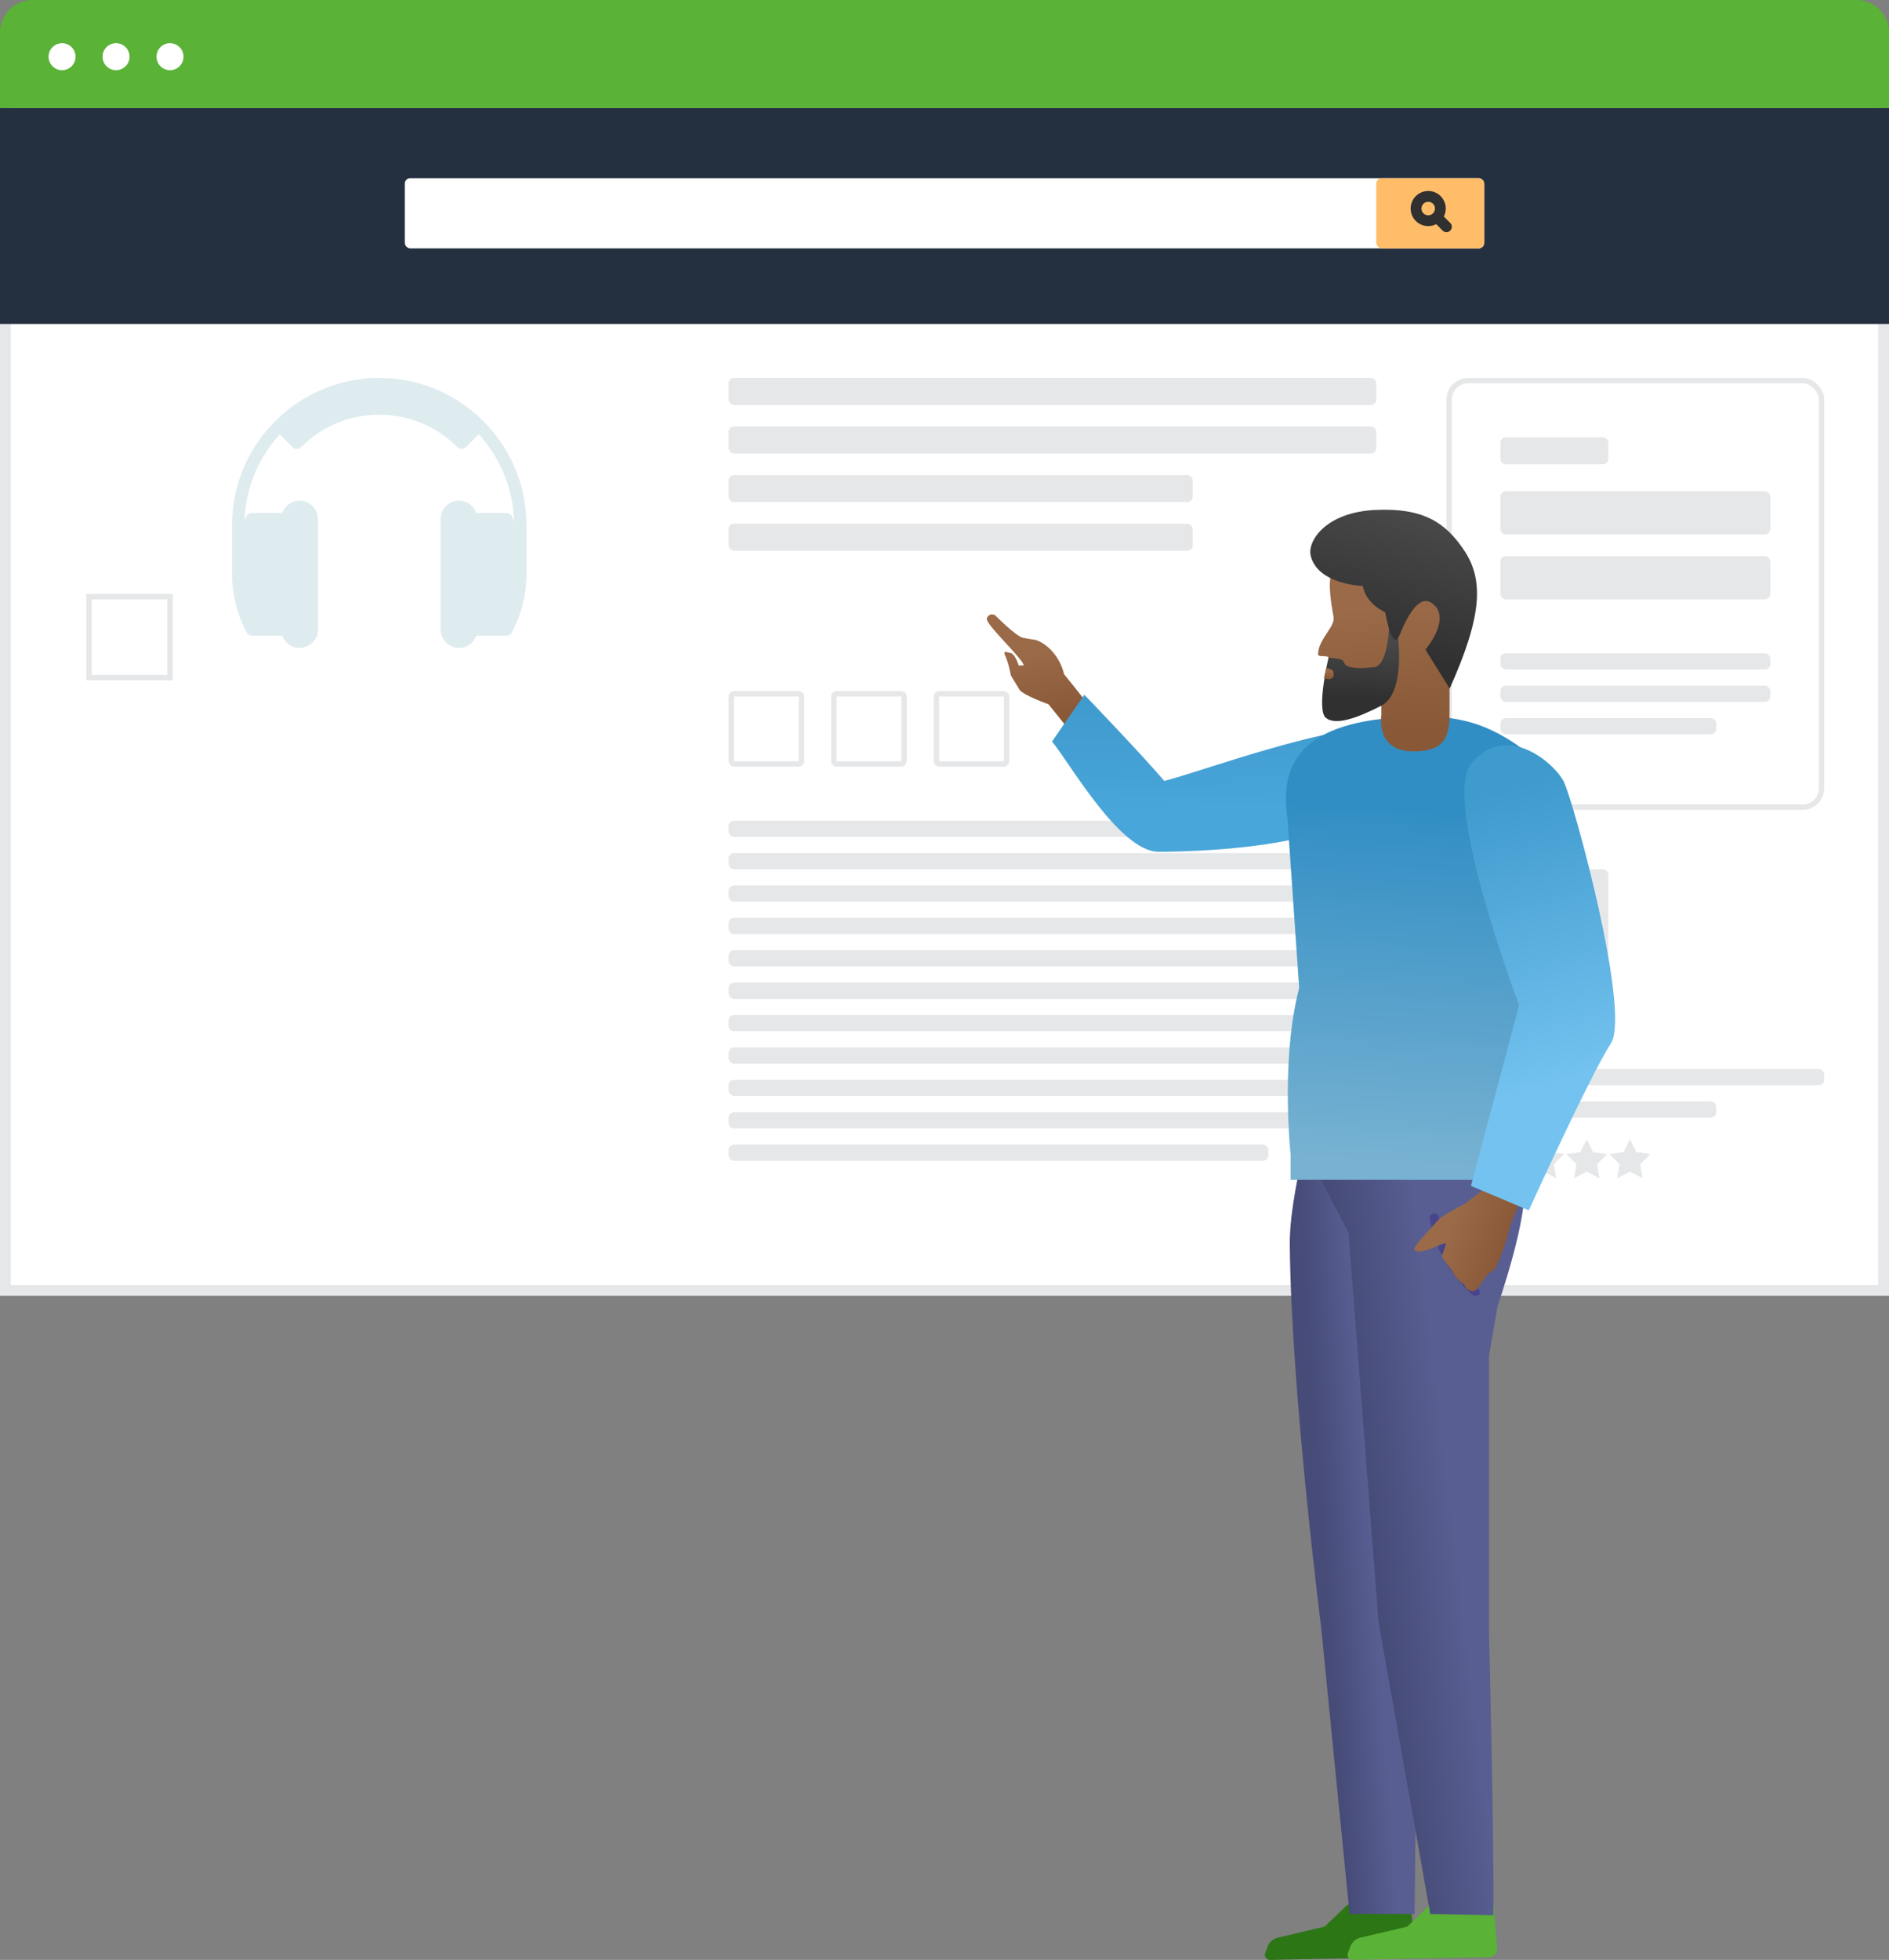 <svg width="350" height="363" viewBox="0 0 350 363" fill="none" xmlns="http://www.w3.org/2000/svg"><rect x="0" y="0" width="350" height="363" fill="#808080" stroke="none"/><path d="M1 10a9 9 0 019-9h330a9 9 0 019 9v229H1V10z" fill="#fff" stroke="#E6E7E8" stroke-width="2"/><path d="M70.273 70C55.233 70 43 82.235 43 97.273v9.091c0 3.75.937 7.474 2.71 10.766.2.368.584.597 1.001.597h5.59A3.404 3.404 0 0055.5 120a3.412 3.412 0 003.408-3.409V96.136a3.413 3.413 0 00-3.409-3.409c-1.48 0-2.729.953-3.2 2.273h-5.59c-.416 0-.8.23-1 .597-.15.278-.258.576-.396.86a24.865 24.865 0 016.524-16.012l2.364 2.363a1.136 1.136 0 001.607 0c3.864-3.863 9-5.991 14.464-5.991s10.6 2.128 14.464 5.991a1.133 1.133 0 001.607 0l2.363-2.363a24.866 24.866 0 016.525 16.012c-.138-.284-.246-.582-.396-.86a1.14 1.14 0 00-1-.597h-5.59a3.404 3.404 0 00-3.2-2.273 3.413 3.413 0 00-3.409 3.41v20.454c0 1.88 1.53 3.409 3.41 3.409 1.48 0 2.729-.953 3.2-2.273h5.589a1.14 1.14 0 001-.597 22.775 22.775 0 002.71-10.766v-9.091C97.546 82.235 85.313 70 70.274 70z" fill="#DEECF0"/><rect x="135" y="152" width="120" height="3" rx="1" fill="#E6E7E8"/><rect x="135" y="158" width="120" height="3" rx="1" fill="#E6E7E8"/><rect x="135" y="164" width="120" height="3" rx="1" fill="#E6E7E8"/><rect x="135" y="170" width="120" height="3" rx="1" fill="#E6E7E8"/><rect x="135" y="176" width="120" height="3" rx="1" fill="#E6E7E8"/><rect x="135" y="182" width="120" height="3" rx="1" fill="#E6E7E8"/><rect x="135" y="188" width="120" height="3" rx="1" fill="#E6E7E8"/><rect x="135" y="194" width="120" height="3" rx="1" fill="#E6E7E8"/><rect x="135" y="200" width="120" height="3" rx="1" fill="#E6E7E8"/><rect x="135" y="206" width="120" height="3" rx="1" fill="#E6E7E8"/><rect x="135" y="212" width="100" height="3" rx="1" fill="#E6E7E8"/><rect x="135" y="70" width="120" height="5" rx="1" fill="#E6E7E8"/><rect x="135" y="79" width="120" height="5" rx="1" fill="#E6E7E8"/><rect x="135" y="88" width="86" height="5" rx="1" fill="#E6E7E8"/><rect x="135" y="97" width="86" height="5" rx="1" fill="#E6E7E8"/><path fill="#fff" stroke="#E6E7E8" d="M16.5 110.5h15v15h-15z"/><rect x="135.5" y="128.5" width="13" height="13" rx=".5" fill="#fff" stroke="#E6E7E8"/><rect x="154.5" y="128.5" width="13" height="13" rx=".5" fill="#fff" stroke="#E6E7E8"/><rect x="173.5" y="128.5" width="13" height="13" rx=".5" fill="#fff" stroke="#E6E7E8"/><rect x="268.5" y="70.5" width="69" height="79" rx="3.5" fill="#fff" stroke="#E6E7E8"/><rect x="278" y="121" width="50" height="3" rx="1" fill="#E6E7E8"/><rect x="278" y="127" width="50" height="3" rx="1" fill="#E6E7E8"/><rect x="278" y="133" width="40" height="3" rx="1" fill="#E6E7E8"/><rect x="278" y="103" width="50" height="8" rx="1" fill="#E6E7E8"/><rect x="278" y="91" width="50" height="8" rx="1" fill="#E6E7E8"/><rect x="278" y="81" width="20" height="5" rx="1" fill="#E6E7E8"/><rect x="268" y="161" width="30" height="30" rx="1" fill="#E6E7E8"/><rect x="268" y="198" width="70" height="3" rx="1" fill="#E6E7E8"/><rect x="268" y="204" width="50" height="3" rx="1" fill="#E6E7E8"/><path fill-rule="evenodd" clip-rule="evenodd" d="M271 217l-2.351 1.236.449-2.618-1.902-1.854 2.628-.382L271 211l1.176 2.382 2.628.382-1.902 1.854.449 2.618L271 217zm8 0l-2.351 1.236.449-2.618-1.902-1.854 2.628-.382L279 211l1.176 2.382 2.628.382-1.902 1.854.449 2.618L279 217z" fill="#E6E7E8"/><path fill-rule="evenodd" clip-rule="evenodd" d="M286 217l-2.351 1.236.449-2.618-1.902-1.854 2.628-.382L286 211l1.176 2.382 2.628.382-1.902 1.854.449 2.618L286 217zm8 0l-2.351 1.236.449-2.618-1.902-1.854 2.628-.382L294 211l1.176 2.382 2.628.382-1.902 1.854.449 2.618L294 217zm8 0l-2.351 1.236.449-2.618-1.902-1.854 2.628-.382L302 211l1.176 2.382 2.628.382-1.902 1.854.449 2.618L302 217z" fill="#E6E7E8"/><path fill="#242F3F" d="M0 20h350v40H0z"/><rect x="75" y="33" width="200" height="13" rx="1" fill="#fff"/><rect x="255" y="33" width="20" height="13" rx="1" fill="#FFBD69"/><path clip-rule="evenodd" d="M264.625 36.375a2.25 2.25 0 00-2.25 2.25v0a2.25 2.25 0 002.25 2.25v0a2.25 2.25 0 002.25-2.25v0a2.25 2.25 0 00-2.25-2.25v0z" stroke="#2F302F" stroke-width="2" stroke-linecap="square"/><path d="M266.5 40.5L268 42" stroke="#2F302F" stroke-width="2" stroke-linecap="round" stroke-linejoin="round"/><path d="M0 6a6 6 0 016-6h338a6 6 0 016 6v14H0V6z" fill="#5AB237"/><circle cx="11.5" cy="10.5" r="2.5" fill="#fff"/><circle cx="21.5" cy="10.5" r="2.5" fill="#fff"/><circle cx="31.5" cy="10.5" r="2.5" fill="#fff"/><path fill="#373463" d="M273.868 348.827h-5.887v8.267h5.887zm-14.129 0h-5.887v8.267h5.887z"/><path fill-rule="evenodd" clip-rule="evenodd" d="M249.287 353.139l-3.852 3.692-8.655 2.046a2.682 2.682 0 00-1.917 1.685l-.441 1.217c-.218.604.252 1.234.913 1.221l25.217-.517c.907-.018 1.611-.774 1.537-1.652l-.654-7.829-3.11 1.003a5.302 5.302 0 01-4.231-.426l-1.497-.846a2.808 2.808 0 00-3.31.406z" fill="#2C7615"/><path fill-rule="evenodd" clip-rule="evenodd" d="M264.593 353.139l-3.852 3.692-8.655 2.046a2.684 2.684 0 00-1.917 1.685l-.441 1.217c-.218.604.253 1.234.913 1.221l25.217-.517c.907-.018 1.612-.774 1.537-1.652l-.654-7.829-3.11 1.003a5.302 5.302 0 01-4.231-.426l-1.497-.846a2.808 2.808 0 00-3.31.406z" fill="#5AB237"/><path fill-rule="evenodd" clip-rule="evenodd" d="M262.094 215.598c1.178 27.442.459 99.23.459 99.23l-.459 39.665h-12.036l-5.301-53.355s-5.511-43.369-5.785-70.571c-.063-6.242 2.023-14.969 2.023-14.969h21.099z" fill="url(#paint0_linear)"/><path fill-rule="evenodd" clip-rule="evenodd" d="M243.524 216.106l40.724-5.393c.836 2.757-2.085 5.396-1.813 7.392.96 7.073-4.967 23.787-4.967 23.787l-1.579 9.193v51.28s.992 39.718.792 52.368l-11.68-.24-9.59-54.158-5.564-72.052-6.323-12.177z" fill="url(#paint1_linear)"/><path fill-rule="evenodd" clip-rule="evenodd" d="M273.382 240.009a.978.978 0 01-.653-.235c-4.313-3.978-7.097-9.04-7.832-14.252-.054-.372.287-.709.758-.75.451-.044.899.229.948.602.7 4.941 3.337 9.742 7.432 13.511.309.287.266.716-.091.96-.165.11-.363.164-.562.164z" fill="#48458D"/><path d="M270.595 214.497h-27.271" stroke="#1E7BB4" stroke-width="7.278" stroke-linecap="round" stroke-linejoin="round"/><path d="M197.137 124.844c2.072 2.548 5.902 7.427 5.902 7.427-.916.491-1.64 1.083-2.367 1.677-.695.568-1.391 1.137-2.259 1.622l-4.164-5.143s-4.657-1.648-5.345-2.67l-1.602-2.649s-.429-2.334-1.022-3.586c-.457-.967.046-.82.523-.681.141.041.279.081.39.092.898.087 1.552 2.329 1.552 2.329s.374-.015.95-.034l-.047-.127c-.577-1.513-7.148-7.601-6.806-8.543.103-.286.199-.47.459-.627.35-.211.674-.168 1.047 0 .152.069 3.819 3.955 5.3 4.229.602.111 1.058.178 1.417.231.554.082.883.131 1.176.254 2.638 1.108 4.403 3.899 4.895 6.195l.001.004z" fill="url(#paint2_linear)"/><path fill-rule="evenodd" clip-rule="evenodd" d="M249.376 152.081c-8.475 4.931-27.417 5.68-34.72 5.68-7.303 0-16.926-17.236-19.739-20.415l5.999-8.663s10.427 10.826 14.791 15.944c5.85-1.331 31.705-11.102 42.779-9.935 12.543-.231-9.11 17.389-9.11 17.389z" fill="url(#paint3_linear)"/><path d="M283.108 218.501c4.47-19.929 9.726-53.944 4.424-73.686-.776-2.893-7.02-8.119-13.152-10.402-3.917-1.458-7.886-1.763-10.564-1.687-22.423.053-26.885 8.329-25.27 18.869l2.165 31.381c-.133.54-.267 1.103-.399 1.688-2.943 12.991-1.18 29.182-1.18 29.182v4.655h43.976z" fill="url(#paint4_linear)"/><path fill-rule="evenodd" clip-rule="evenodd" d="M275.815 219.581l-4.329 3.342s-4.956 2.394-5.538 3.654c0 0-4.25 4.356-3.9 4.859.955 1.374 5.527-1.561 5.898-1.106-.859 2.814-.915 2.13-.834 2.293.351.703 1.864 2.659 1.864 2.659l.658 1.131 1.218 1.251.468.235s.155.992 1.402 1.24c1.246.248 2.435-3.328 3.621-3.607 1.188-.28 3.178-7.095 3.35-8.078.174-.981 3.943-9.525 3.943-9.525l-7.821 1.652z" fill="url(#paint5_linear)"/><path fill-rule="evenodd" clip-rule="evenodd" d="M272.538 141.522c6.306-7.978 15.42-.321 17.222 3.292 1.8 3.615 12.471 42.702 8.7 48.462-3.771 5.761-15.2 30.896-15.2 30.896l-10.722-4.529 8.923-33.475s-14.33-37.805-8.923-44.646z" fill="url(#paint6_linear)"/><path fill-rule="evenodd" clip-rule="evenodd" d="M255.947 132.443v-1.744s-6.194 1.15-7.939-.454c-.729-.671-1.463-3.665-1.86-8.424-.043-.508-1.926-.067-1.926-.586 0-2.9 3.209-5.094 2.864-6.969-1.268-6.865-.74-8.725 1.202-10.727 4.314-4.453 21.497-6.112 23.806 1.384 2.31 7.496.035 11.793-3.518 22.626v4.894c0 4.929-1.756 6.721-6.75 6.721-7.049 0-5.879-6.721-5.879-6.721z" fill="url(#paint7_linear)"/><path fill-rule="evenodd" clip-rule="evenodd" d="M259.039 118.176s-1.688-3.717-1.688-1.894c0 1.034-.447 7.291-2.867 7.291-.466 0-2.546.383-4.239 0-.854-.194-1.09-.504-1.368-1.155-.202-.474-2.729-.597-2.729-.597s-2.316 9.711-.47 11.154c1.846 1.443 5.838 0 10.269-2.276 4.431-2.277 3.092-12.523 3.092-12.523z" fill="url(#paint8_linear)"/><path fill-rule="evenodd" clip-rule="evenodd" d="M246.906 124.195c-.304-.355-1.214-.466-1.214-.466l-.395 1.925s1.039.3 1.482 0c.443-.301.431-1.103.127-1.459z" fill="url(#paint9_linear)"/><path fill-rule="evenodd" clip-rule="evenodd" d="M264.114 120.322s5.164-6.077 1.04-8.705c-2.213-1.41-4.355 2.319-5.865 6.079-1.305 3.249-2.65-4.304-2.65-4.304s-3.536-1.49-4.13-4.863c0 0-8.386-.237-9.663-5.624-.641-2.71 2.817-7.992 11.861-8.45 9.045-.458 13.092 2.358 16.484 7.341 3.79 5.57 3.451 12.253-2.593 25.735l-4.484-7.209z" fill="url(#paint10_linear)"/><defs><linearGradient id="paint0_linear" x1="250.616" y1="237.09" x2="241.699" y2="237.725" gradientUnits="userSpaceOnUse"><stop stop-color="#585E91"/><stop offset="1" stop-color="#464B78"/></linearGradient><linearGradient id="paint1_linear" x1="263.524" y1="232.997" x2="248.345" y2="234.788" gradientUnits="userSpaceOnUse"><stop stop-color="#585E91"/><stop offset="1" stop-color="#464B78"/></linearGradient><linearGradient id="paint2_linear" x1="197.057" y1="132.965" x2="194.33" y2="120.196" gradientUnits="userSpaceOnUse"><stop stop-color="#895836"/><stop offset="1" stop-color="#9A6A49"/></linearGradient><linearGradient id="paint3_linear" x1="208.54" y1="129.59" x2="208.99" y2="150.336" gradientUnits="userSpaceOnUse"><stop stop-color="#3F9ACD"/><stop offset="1" stop-color="#49A6DA"/></linearGradient><linearGradient id="paint4_linear" x1="264.004" y1="216.727" x2="268.123" y2="150.41" gradientUnits="userSpaceOnUse"><stop offset=".009" stop-color="#78B2D2"/><stop offset="1" stop-color="#318EC4"/></linearGradient><linearGradient id="paint5_linear" x1="278.611" y1="233.327" x2="267.723" y2="229.496" gradientUnits="userSpaceOnUse"><stop stop-color="#895836"/><stop offset="1" stop-color="#9A6A49"/></linearGradient><linearGradient id="paint6_linear" x1="272.054" y1="148.016" x2="286.546" y2="200.919" gradientUnits="userSpaceOnUse"><stop stop-color="#3F9ACD"/><stop offset="1" stop-color="#73C2EF"/></linearGradient><linearGradient id="paint7_linear" x1="259.488" y1="135.747" x2="256.972" y2="112.112" gradientUnits="userSpaceOnUse"><stop stop-color="#895836"/><stop offset="1" stop-color="#9A6A49"/></linearGradient><linearGradient id="paint8_linear" x1="249.785" y1="118.548" x2="249.101" y2="132.471" gradientUnits="userSpaceOnUse"><stop stop-color="#474847"/><stop offset=".766" stop-color="#2F302F"/></linearGradient><linearGradient id="paint9_linear" x1="245.96" y1="125.694" x2="245.775" y2="124.377" gradientUnits="userSpaceOnUse"><stop stop-color="#895836"/><stop offset="1" stop-color="#9A6A49"/></linearGradient><linearGradient id="paint10_linear" x1="254.272" y1="93.76" x2="245.474" y2="124.902" gradientUnits="userSpaceOnUse"><stop stop-color="#474847"/><stop offset=".766" stop-color="#2F302F"/></linearGradient></defs></svg>